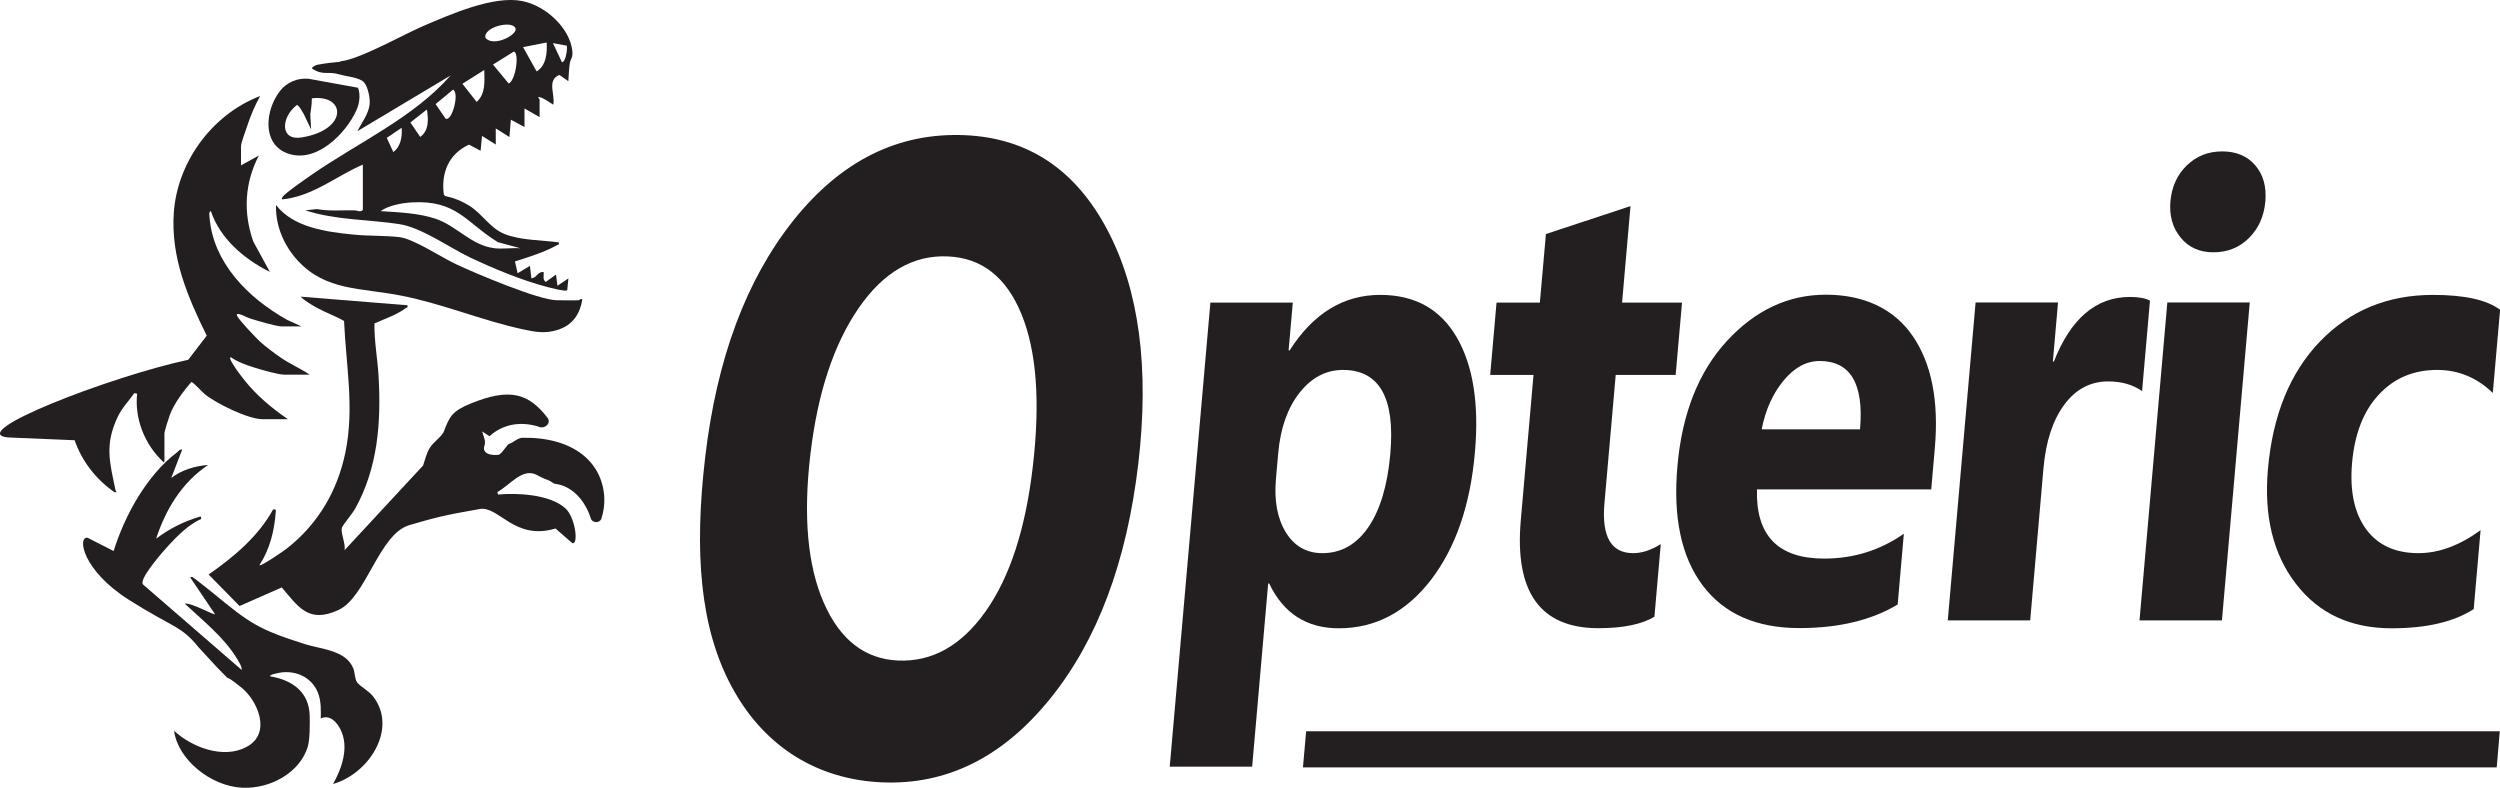 <?xml version="1.0" encoding="UTF-8"?> <svg xmlns="http://www.w3.org/2000/svg" id="Layer_2" data-name="Layer 2" viewBox="0 0 243.56 76.76"><defs><style> .cls-1 { fill: #231f20; } </style></defs><g id="Layer_1-2" data-name="Layer 1"><g><path class="cls-1" d="M123.65,56.85h-.1l-1.56,17.84h-8.03l3.96-45.21h8.03l-.41,4.66h.1c2.3-3.61,5.24-5.41,8.83-5.41,3.37,0,5.85,1.38,7.45,4.13,1.6,2.75,2.19,6.5,1.77,11.23-.45,5.16-1.89,9.3-4.3,12.43-2.42,3.12-5.4,4.69-8.96,4.69-3.13,0-5.39-1.45-6.78-4.36ZM124.53,44.15l-.22,2.48c-.19,2.14.13,3.88.96,5.23.83,1.35,2.02,2.03,3.56,2.03,1.83,0,3.32-.84,4.48-2.53,1.15-1.68,1.87-4.07,2.14-7.15.48-5.44-1.06-8.17-4.62-8.17-1.64,0-3.05.74-4.22,2.22-1.17,1.48-1.86,3.44-2.08,5.88Z"></path><path class="cls-1" d="M161.19,60.08c-1.25.75-3.07,1.12-5.46,1.12-5.66,0-8.18-3.5-7.57-10.49l1.24-14.18h-4.22l.62-7.05h4.22l.59-6.68,8.24-2.72-.82,9.4h5.84l-.62,7.05h-5.84l-1.1,12.52c-.28,3.23.65,4.84,2.8,4.84.85,0,1.74-.29,2.69-.88l-.62,7.08Z"></path><path class="cls-1" d="M188.14,47.68h-16.97c-.12,4.5,2.06,6.74,6.55,6.74,2.86,0,5.45-.81,7.76-2.42l-.6,6.89c-2.54,1.53-5.73,2.3-9.58,2.3-4.2,0-7.34-1.39-9.42-4.16-2.08-2.77-2.9-6.64-2.46-11.6.45-5.14,2.06-9.21,4.83-12.22,2.77-3,5.98-4.5,9.64-4.5s6.61,1.34,8.45,4.02c1.84,2.68,2.56,6.32,2.16,10.92l-.35,4.02ZM181.21,41.82c.39-4.43-.93-6.65-3.94-6.65-1.29,0-2.46.64-3.51,1.91-1.05,1.27-1.76,2.85-2.13,4.75,0,0,9.58,0,9.58,0Z"></path><path class="cls-1" d="M208.69,38.1c-.91-.63-2.01-.94-3.3-.94-1.74,0-3.17.76-4.29,2.28-1.12,1.52-1.79,3.59-2.02,6.21l-1.29,14.79h-8.03l2.71-30.97h8.03l-.5,5.75h.1c1.64-4.19,4.11-6.29,7.41-6.29.85,0,1.5.12,1.95.36l-.77,8.8Z"></path><path class="cls-1" d="M216.47,60.44h-8.03l2.71-30.97h8.03l-2.71,30.97ZM215.64,24.58c-1.36,0-2.42-.48-3.2-1.44-.78-.96-1.11-2.13-.99-3.52.13-1.43.66-2.6,1.6-3.51.94-.91,2.09-1.36,3.45-1.36s2.44.45,3.22,1.36c.78.91,1.1,2.08.98,3.51-.13,1.45-.66,2.64-1.6,3.57-.94.93-2.09,1.39-3.46,1.39Z"></path><path class="cls-1" d="M241.01,59.33c-1.92,1.25-4.59,1.88-8.01,1.88-4,0-7.1-1.44-9.32-4.33-2.22-2.88-3.13-6.6-2.73-11.16.46-5.26,2.15-9.41,5.06-12.44,2.92-3.03,6.59-4.55,11.03-4.55,3.06,0,5.24.48,6.53,1.45l-.71,8.1c-1.55-1.49-3.35-2.24-5.42-2.24-2.3,0-4.2.8-5.69,2.41-1.49,1.6-2.35,3.81-2.6,6.64-.24,2.74.22,4.89,1.36,6.46,1.15,1.56,2.85,2.34,5.1,2.34,2,0,4.02-.75,6.06-2.24l-.67,7.68Z"></path></g><polygon class="cls-1" points="127.25 71.24 243.54 71.24 243.24 74.76 126.94 74.76 127.25 71.24"></polygon><g><path class="cls-1" d="M11.07,53.69c1.05-3.39,3.18-7.36,6.21-9.65.15-.11.22-.29.47-.24l-1.07,2.77c.99-.77,2.3-1.18,3.6-1.27-2.62,1.74-4.16,4.41-5.07,7.18,1.3-.98,2.72-1.7,4.34-2.17l.06.24c-1.25.56-2.31,1.64-3.2,2.6-.6.65-2.44,2.78-2.52,3.53-.01.09-.02.18.04.26l9.62,8.33c.02-.37-.33-.88-.53-1.21-1.23-1.99-3.27-3.62-5.01-5.24.51-.17,2.81,1.12,2.94,1.02l-2.4-3.56c-.03-.08.13-.09.2-.06.12.05,1.76,1.36,2.01,1.56,3.6,2.97,4.43,3.54,8.94,4.97,1.65.52,4,.59,4.72,2.37.17.43.13,1.02.37,1.36s1.14.83,1.56,1.37c2.39,3.06-.29,7.47-3.9,8.53.88-1.58,1.57-3.6.73-5.3-.34-.69-1.02-1.5-1.93-1.09.01-.78.04-1.53-.2-2.29-.53-1.69-2.32-2.58-4.18-2.08-.15.04-.56.1-.56.27,2.3.38,3.8,1.63,3.86,3.81.02.8.03,2.34-.19,3.06-.75,2.48-3.62,4.13-6.42,3.98-3.07-.16-6.25-2.78-6.6-5.55,1.66,1.57,4.76,2.8,7.04,1.59,2.53-1.33,1.07-4.54-.46-5.78-2.27-1.83-.46,0-2.38-1.97l-1.79-1.94c-1.75-2.17-2.45-1.89-6.81-4.65-4.54-2.88-5.04-6.16-4.03-6.05l2.55,1.3Z"></path><path class="cls-1" d="M.79,42.62c-4.3-.43,9.93-5.93,17.55-7.57l1.8-2.35c-1.9-3.85-3.5-7.65-3.21-11.96.32-4.74,3.53-9.5,8.42-11.39-.51.91-.94,1.92-1.26,2.9-.13.41-.61,1.67-.61,1.99v1.87l1.74-.96c-1.39,2.67-1.54,5.57-.54,8.39l1.61,2.95c-2.58-1.28-4.88-3.32-5.74-5.91-.24,0-.14.52-.13.66.36,4.3,3.67,7.76,7.57,9.93l1.38.63h-1.94c-.51,0-2.43-.57-3.03-.76-.36-.11-.77-.37-1.11-.44-.18-.04-.26.01-.19.17.18.41,1.84,2.15,2.26,2.54.51.46,1.44,1.16,2.02,1.55.89.61,1.9,1.04,2.79,1.64h-2.47c-.6,0-2.22-.47-2.86-.67-.78-.24-1.69-.56-2.34-1.02-.1-.02-.09.12-.06.18.18.51.98,1.56,1.36,2.03,1.17,1.48,2.65,2.73,4.25,3.82h-2.47c-1.42,0-4.52-1.54-5.61-2.42-.26-.21-1.18-1.24-1.34-1.2-.8.95-1.65,2.06-2.08,3.19-.11.29-.53,1.61-.53,1.81v2.65s0,.16-.06.18c-1.89-1.73-2.86-4.29-2.6-6.69l-.27-.06c-.57.8-1.21,1.44-1.63,2.33-1.28,2.7-.77,4.42-.21,7.11.03.16.25.24-.1.21-1.84-1.27-3.19-3.07-3.88-5.06l-6.45-.27Z"></path><path class="cls-1" d="M54.08,51.5c-3.96,1.18-5.49-2.23-7.34-1.91-3.54.61-4.53.89-6.86,1.57-2.97.87-4.19,7.02-6.91,8.27-2.92,1.35-3.92-.33-5.52-2.2l-4.11,1.81-3.02-3.07c2.47-1.7,4.9-3.78,6.28-6.33.24-.01.28-.06.27.18-.13,1.84-.56,3.65-1.6,5.25.16.13,2.41-1.42,2.67-1.63,3.1-2.42,4.95-5.7,5.7-9.32.91-4.35.07-8.49-.12-12.85-.83-.48-1.82-.82-2.69-1.31-.54-.3-1.12-.65-1.56-1.06l10.42.84c.08.28-.08.2-.17.28-.8.63-2.09,1.06-3.04,1.49-.03,1.77.32,3.53.41,5.28.24,4.37-.08,8.8-2.29,12.77-.24.44-1.21,1.59-1.29,1.85-.15.48.4,1.63.25,2.2l7.66-8.26c.22-.63.29-1.12.65-1.71s1.2-1.12,1.39-1.64c.53-1.41.78-1.95,2.63-2.7,3.79-1.54,5.61-.98,7.45,1.4.39.5-.23,1.13-.85.88-.04-.02-.07-.03-.1-.04-1.73-.51-3.42-.21-4.7.96l-.72-.47c.13.52.41.89.21,1.45-.13.37.08.92,1.33.84.39-.03.86-1.04,1.14-1.1.29-.06.8-.57,1.24-.57,4.92-.09,7.76,2.32,7.98,5.75.04.68-.05,1.44-.28,2.13-.16.46-.89.44-1.03-.02-.49-1.58-1.69-3.14-3.45-3.37-.25-.03-.39-.24-.61-.32-.2-.07-.81-.32-1.13-.51-1.44-.83-2.64.93-3.92,1.63l.07.24c1.81-.17,5.05-.04,6.57,1.35.96.88,1.31,3.58.66,3.38l-1.64-1.43Z"></path><path class="cls-1" d="M33.15,5.98c1.94-.21,6.14-2.62,8.16-3.48,2.57-1.09,6.76-2.96,9.56-2.4,2.36.47,4.66,2.68,4.89,4.87.07.66-.18.76-.25,1.2-.08.55-.1,1.18-.14,1.74l-.87-.61c-1.27.51-.38,1.93-.6,2.9-.35-.22-.87-.61-1.27-.72s-.06.17-.06.18v1.75l-1.47-.84v1.81l-1.33-.72-.14,1.69-1.33-.84v1.57s-1.34-.84-1.34-.84l-.14,1.45-1.13-.6c-2.06.95-2.72,2.87-2.45,4.86l.11.14c.86.18,1.67.51,2.4.97,1.25.79,1.99,2.16,3.39,2.73,1.55.63,3.63.6,5.3.82.07.28-.04.19-.17.27-1.14.66-2.81,1.18-4.1,1.59l.26,1.15,1.2-.72.14,1.21c.51-.01.63-.7,1.2-.6.03.33-.13.73.2.96l1-.72.14,1.09,1.07-.72-.12,1.16c-.21.14-1.68-.25-2.04-.35-2.37-.61-5.22-1.8-7.41-2.84-2.06-.98-4.73-2.93-6.94-3.26-3.03-.46-6.19-.38-9.13-1.34l1.14-.12c1.18.22,2.4.1,3.61.12.34,0,.65.24.86-.05v-4.4c-2.59,1.1-4.84,3.07-7.81,3.38-.14,0-.07-.15,0-.25.27-.39,2.29-1.77,2.83-2.15,4.55-3.15,9.91-5.55,13.53-9.67l-9.08,5.43c.42-.85,1.08-1.65,1.19-2.61.06-.57-.15-1.69-.54-2.14-.42-.49-1.7-.57-2.36-.77-1.22-.37-1.61.14-2.69-.57-.11-.07.21-.33.55-.39,1.04-.18,1.18-.18,2.18-.28ZM47.29,3.68c.77.96,3.19-.3,2.93-.93-.33-.81-3.15-.11-2.93.93ZM53.26,4.14l-2.3.45,1.32,2.37c.96-.59,1.03-1.85.98-2.82ZM55.21,4.45l-1.34-.25.88,1.87c.43-.07.54-1.54.47-1.62ZM50.05,5.03l-2.02,1.26,1.53,1.85c.72-.35,1.05-3.08.49-3.11ZM45.04,8.15l1.4,1.78c.9-.81.75-2.05.74-3.11l-2.13,1.34ZM43.4,11.55c.61.38,1.4-2.48.74-2.82l-1.7,1.41.96,1.41ZM40.94,13.34c.89-.65.79-1.77.65-2.67l-1.61,1.26.96,1.41ZM38.31,14.82c.75-.55.89-1.55.82-2.37l-1.45.98.64,1.39ZM48.24,24.19c.77.08,1.68-.06,2.47,0l-2.21-.6c-3.15-1.94-3.99-4.13-8.42-3.87-.96.06-2.24.3-3,.85,1.72.11,3.75.19,5.38.75,2.08.71,3.47,2.62,5.77,2.87Z"></path><path class="cls-1" d="M56.39,29.26s.27-.24.34-.06c-.23,1.38-.94,2.51-2.47,2.96-1.24.37-2.16.17-3.38-.09-3.89-.84-7.75-2.47-11.75-3.26s-7.37-.45-10.11-3.41c-1.39-1.5-2.19-3.46-2.13-5.43,1.67,2.18,4.88,2.63,7.61,2.89,1.41.14,3,.08,4.4.24s4.16,2.01,5.59,2.67c1.82.85,8.01,3.48,9.77,3.48.71,0,1.43.03,2.14,0Z"></path><path class="cls-1" d="M34.88,8.55l-4.84-.88c-1.06-.09-2.11.35-2.76,1.19-1.45,1.88-1.74,5.04.57,6.02,2.89,1.22,5.88-1.93,6.86-4.11t.01-.02c.57-1.28.16-2.2.16-2.2ZM29.39,13.39c-2.11.35-2.06-1.92-.46-3.17.28.17.35.39.67.9l.71,1.49-.08-1.45c.04-.43.15-.83.15-1.58,3.33-.41,3.56,3.07-.99,3.81Z"></path></g><path class="cls-1" d="M94.01,13.17c6.13.27,10.75,3.33,13.86,9.2s4.12,13.46,3.03,22.79c-1.13,9.59-3.99,17.23-8.6,22.92-4.61,5.7-10.07,8.41-16.38,8.14-6.15-.27-11.36-3.33-14.56-9.18-3.21-5.85-3.73-13.35-2.66-22.48,1.13-9.64,4.01-17.35,8.64-23.14,4.63-5.78,10.19-8.53,16.67-8.25M92.35,24.98c-3.39-.15-6.3,1.54-8.72,5.07-2.42,3.53-3.98,8.27-4.68,14.22-.71,6.04-.27,10.86,1.31,14.46,1.58,3.6,3.99,5.47,7.22,5.62,3.33.15,6.18-1.45,8.54-4.78,2.36-3.33,3.89-8.03,4.6-14.1.74-6.32.37-11.28-1.11-14.88-1.48-3.6-3.87-5.47-7.17-5.61Z"></path></g></svg> 